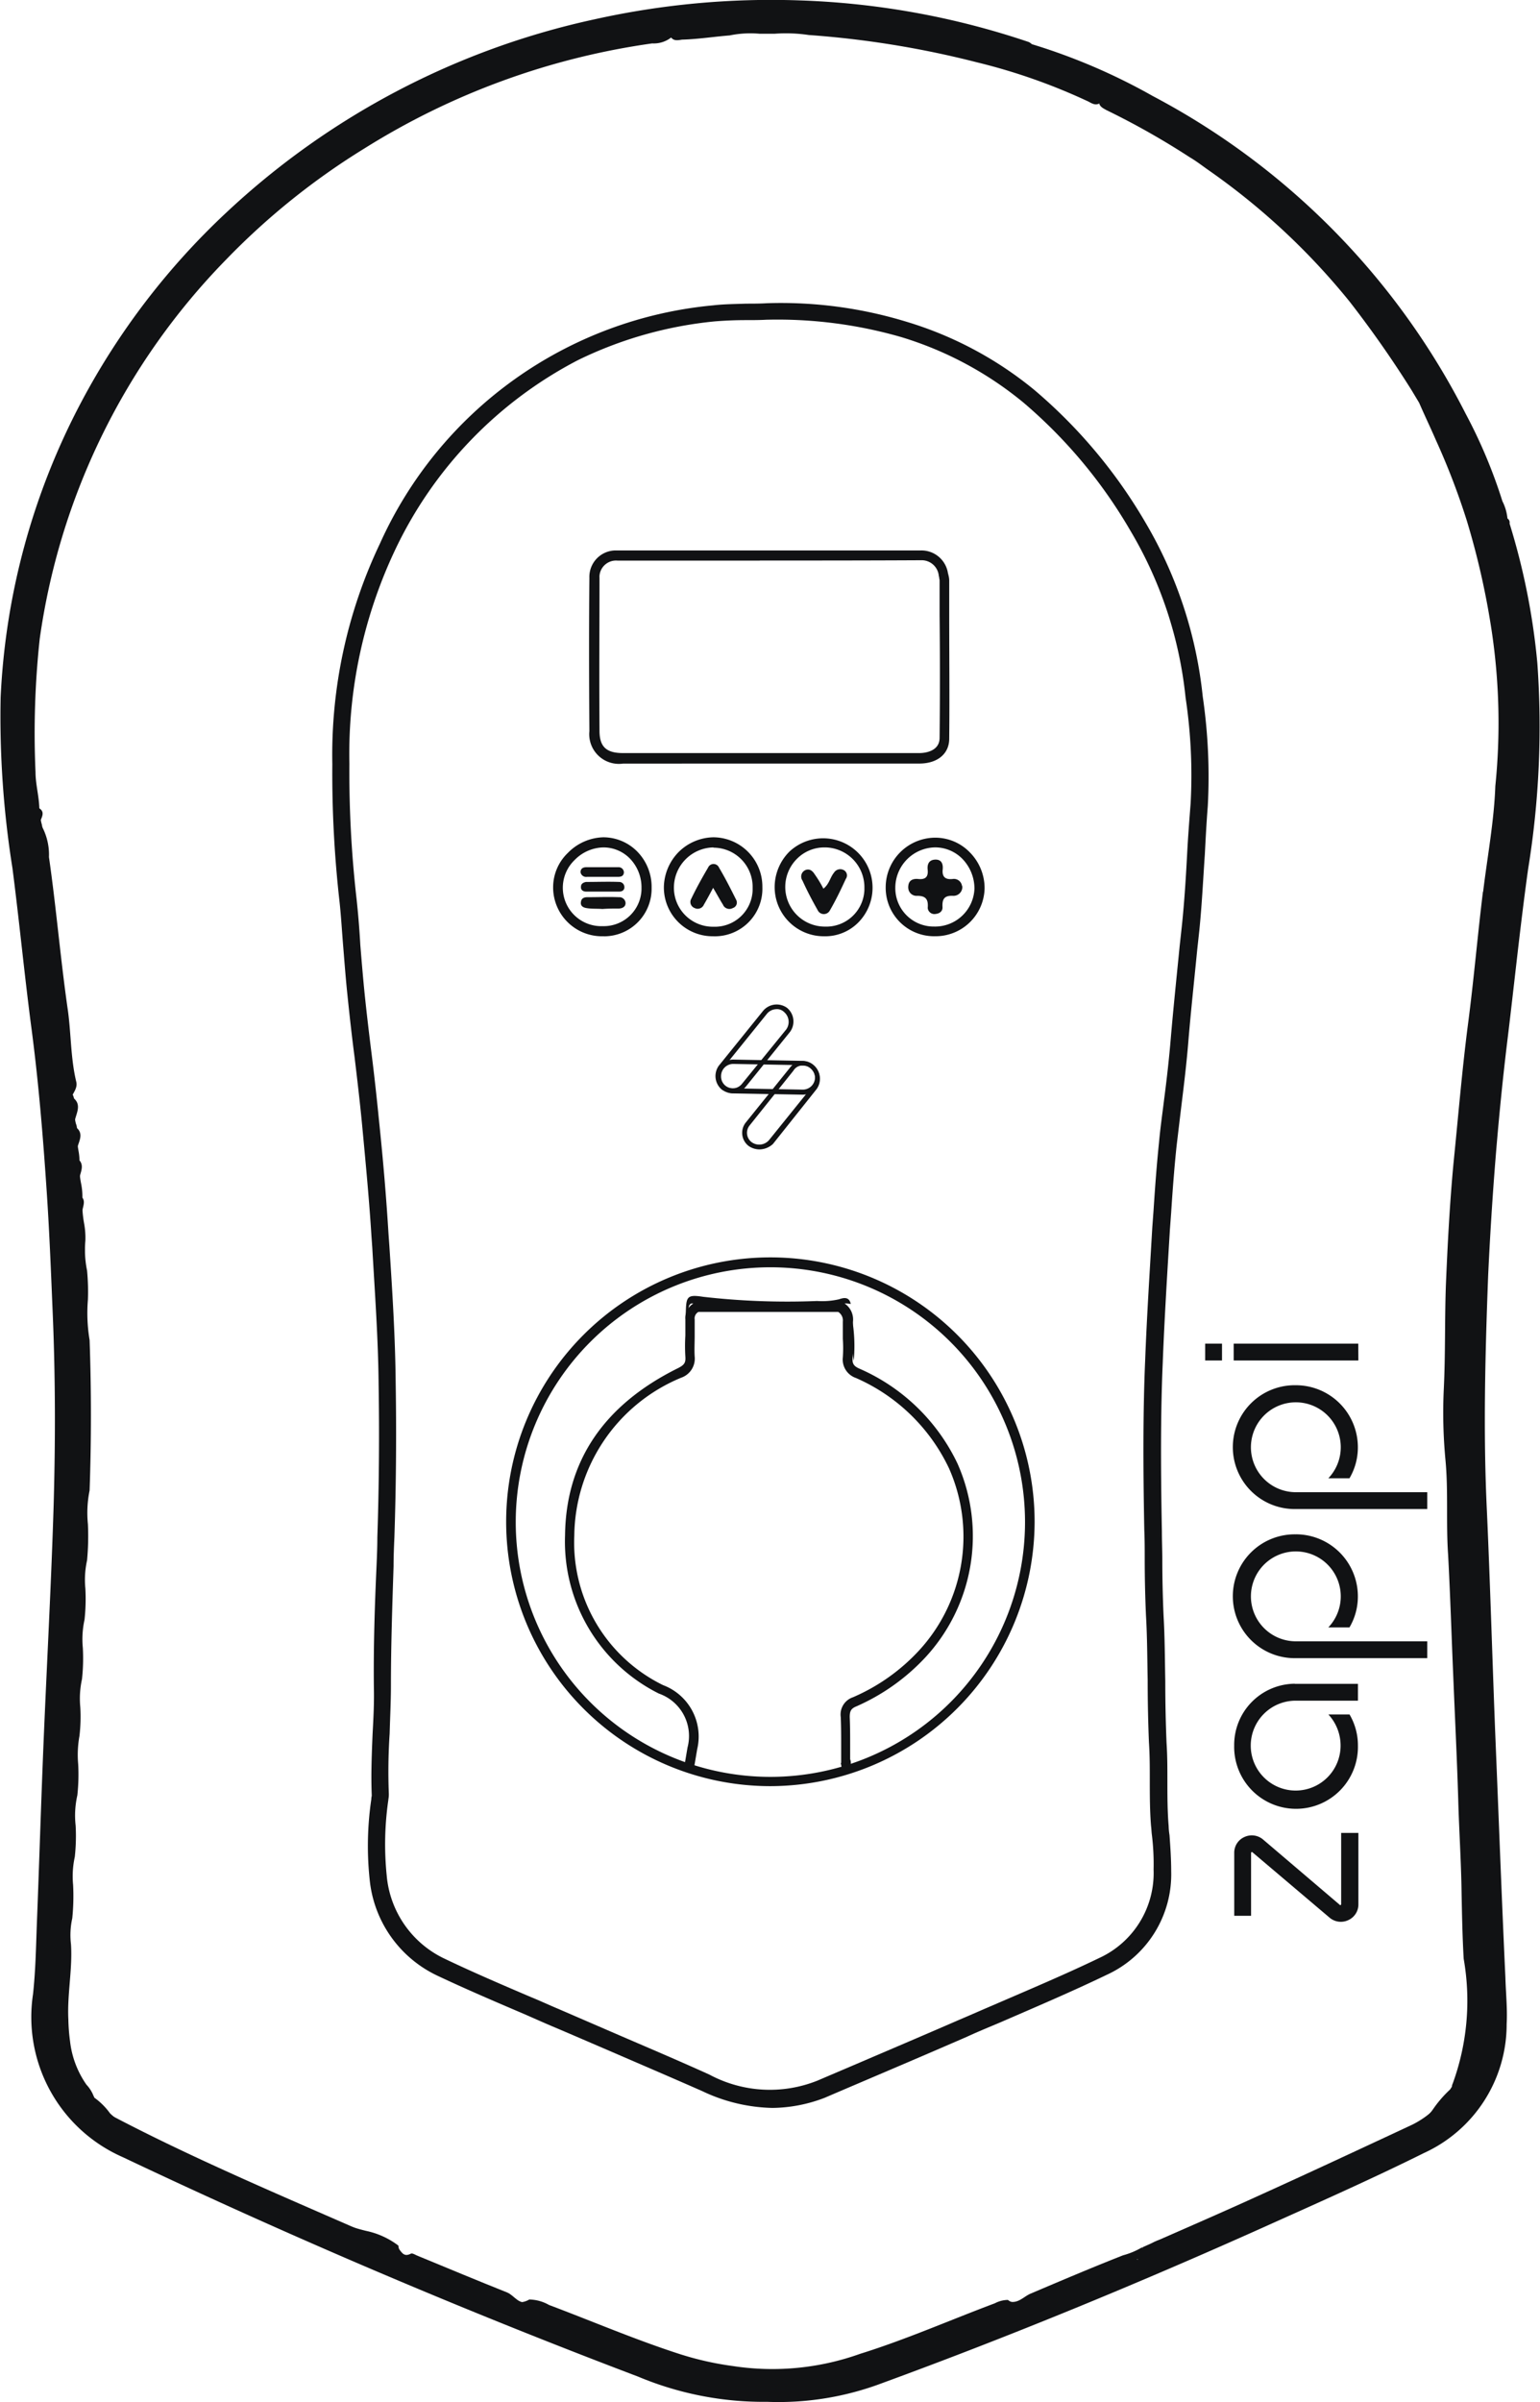 <?xml version="1.0" encoding="UTF-8"?> <svg xmlns="http://www.w3.org/2000/svg" id="zappi" width="58.283" height="90.856" viewBox="0 0 58.283 90.856"><g id="Group_9" data-name="Group 9" transform="translate(1.501 31.112)"><g id="Group_8" data-name="Group 8"><path id="Path_39" data-name="Path 39" d="M331.71,424.754a2.276,2.276,0,0,1,.351,1.306c.271,1.88.43,3.791.7,5.687.143.94.111,1.9.335,2.82.048.223-.1.382-.175.558a20.2,20.2,0,0,1-.271-2.2c-.255-1.943-.494-3.9-.7-5.862A18.435,18.435,0,0,1,331.71,424.754Z" transform="translate(-331.709 -424.754)" fill="#111214"></path></g></g><g id="Group_11" data-name="Group 11" transform="translate(2.712 41.482)"><g id="Group_10" data-name="Group 10"><path id="Path_40" data-name="Path 40" d="M337.043,470.437c.462.3.111.685.1,1.035A2.882,2.882,0,0,1,337.043,470.437Z" transform="translate(-337.042 -470.437)" fill="#111214"></path></g></g><g id="Group_13" data-name="Group 13" transform="translate(2.807 42.597)"><g id="Group_12" data-name="Group 12"><path id="Path_41" data-name="Path 41" d="M337.481,475.349c.43.287.1.621.08.94A2.333,2.333,0,0,1,337.481,475.349Z" transform="translate(-337.464 -475.349)" fill="#111214"></path></g></g><g id="Group_15" data-name="Group 15" transform="translate(3.19 49.128)"><g id="Group_14" data-name="Group 14"><path id="Path_42" data-name="Path 42" d="M339.167,504.119a5.989,5.989,0,0,1,.064,1.513A5.992,5.992,0,0,1,339.167,504.119Z" transform="translate(-339.151 -504.119)" fill="#111214"></path></g></g><g id="Group_17" data-name="Group 17" transform="translate(2.994 45.21)"><g id="Group_16" data-name="Group 16"><path id="Path_43" data-name="Path 43" d="M338.307,486.857c.223.143.159.318.111.526a1.792,1.792,0,0,0-.032.51A2.519,2.519,0,0,1,338.307,486.857Z" transform="translate(-338.285 -486.857)" fill="#111214"></path></g></g><g id="Group_19" data-name="Group 19" transform="translate(2.898 43.808)"><g id="Group_18" data-name="Group 18"><path id="Path_44" data-name="Path 44" d="M337.886,480.682c.382.287.016.637.08.94A2.083,2.083,0,0,1,337.886,480.682Z" transform="translate(-337.864 -480.682)" fill="#111214"></path></g></g><g id="Group_21" data-name="Group 21" transform="translate(3.085 46.898)"><g id="Group_20" data-name="Group 20"><path id="Path_45" data-name="Path 45" d="M338.712,494.295c.207.366.016.749.064,1.131A3.032,3.032,0,0,1,338.712,494.295Z" transform="translate(-338.686 -494.295)" fill="#111214"></path></g></g><g id="Group_23" data-name="Group 23" transform="translate(3.19 56.408)"><g id="Group_22" data-name="Group 22"><path id="Path_46" data-name="Path 46" d="M339.23,536.188a3.511,3.511,0,0,1-.064,1.226A3.942,3.942,0,0,1,339.23,536.188Z" transform="translate(-339.151 -536.188)" fill="#111214"></path></g></g><g id="Group_25" data-name="Group 25" transform="translate(2.728 67.893)"><g id="Group_24" data-name="Group 24"><path id="Path_47" data-name="Path 47" d="M337.2,586.783a3.358,3.358,0,0,1-.064,1.131A3.36,3.36,0,0,1,337.2,586.783Z" transform="translate(-337.116 -586.783)" fill="#111214"></path></g></g><g id="Group_27" data-name="Group 27" transform="translate(1.406 30.539)"><g id="Group_26" data-name="Group 26"><path id="Path_48" data-name="Path 48" d="M331.306,422.228c.318.143.159.366.08.573A.893.893,0,0,1,331.306,422.228Z" transform="translate(-331.29 -422.228)" fill="#111214"></path></g></g><g id="Group_29" data-name="Group 29" transform="translate(3.094 59.021)"><g id="Group_28" data-name="Group 28"><path id="Path_49" data-name="Path 49" d="M338.808,547.7a2.514,2.514,0,0,1-.064,1.035A3.215,3.215,0,0,1,338.808,547.7Z" transform="translate(-338.728 -547.697)" fill="#111214"></path></g></g><g id="Group_31" data-name="Group 31" transform="translate(2.999 61.267)"><g id="Group_30" data-name="Group 30"><path id="Path_50" data-name="Path 50" d="M338.387,557.591a2.514,2.514,0,0,1-.064,1.035A3.213,3.213,0,0,1,338.387,557.591Z" transform="translate(-338.307 -557.591)" fill="#111214"></path></g></g><g id="Group_33" data-name="Group 33" transform="translate(2.916 63.497)"><g id="Group_32" data-name="Group 32"><path id="Path_51" data-name="Path 51" d="M338.009,567.415a2.514,2.514,0,0,1-.064,1.035A3.825,3.825,0,0,1,338.009,567.415Z" transform="translate(-337.941 -567.415)" fill="#111214"></path></g></g><g id="Group_35" data-name="Group 35" transform="translate(2.83 65.647)"><g id="Group_34" data-name="Group 34"><path id="Path_52" data-name="Path 52" d="M337.637,576.888a2.818,2.818,0,0,1-.064,1.035A3.266,3.266,0,0,1,337.637,576.888Z" transform="translate(-337.563 -576.888)" fill="#111214"></path></g></g><g id="Group_37" data-name="Group 37" transform="translate(2.633 70.235)"><g id="Group_36" data-name="Group 36"><path id="Path_53" data-name="Path 53" d="M336.774,597.1a2.818,2.818,0,0,1-.064,1.035A2.819,2.819,0,0,1,336.774,597.1Z" transform="translate(-336.695 -597.098)" fill="#111214"></path></g></g><g id="Group_39" data-name="Group 39" transform="translate(2.537 72.56)"><g id="Group_38" data-name="Group 38"><path id="Path_54" data-name="Path 54" d="M336.353,607.343a2.331,2.331,0,0,1-.064.94A2.367,2.367,0,0,1,336.353,607.343Z" transform="translate(-336.274 -607.343)" fill="#111214"></path></g></g><g id="Group_41" data-name="Group 41" transform="translate(38.203 85.001)"><g id="Group_40" data-name="Group 40"><path id="Path_55" data-name="Path 55" d="M493.391,664.2c.335.08.542-.191.8-.3,1.163-.494,2.326-.988,3.5-1.45a2.838,2.838,0,0,0,.716-.3c.08.1.048.175.016.271a2.437,2.437,0,0,1-.207.191c-1.434.59-2.883,1.163-4.3,1.752C493.678,664.458,493.518,664.441,493.391,664.2Z" transform="translate(-493.391 -662.148)" fill="#111214"></path></g></g><g id="Group_43" data-name="Group 43" transform="translate(43.237 79.729)"><g id="Group_42" data-name="Group 42"><path id="Path_56" data-name="Path 56" d="M515.581,644.464c0-.1-.016-.175-.016-.271,1.466-.653,2.947-1.29,4.412-1.959,1.9-.86,3.775-1.736,5.655-2.612a3.5,3.5,0,0,0,1.035-.7c0,.383-.335.478-.573.59-1.4.7-2.82,1.37-4.237,2.023-1.513.7-3.058,1.354-4.588,2.023-.351.159-.717.3-1.067.446A1.3,1.3,0,0,0,515.581,644.464Z" transform="translate(-515.565 -638.921)" fill="#111214"></path></g></g><g id="Group_45" data-name="Group 45" transform="translate(14.985 85.001)"><g id="Group_44" data-name="Group 44"><path id="Path_57" data-name="Path 57" d="M391.167,662.148c.143.127.207.4.51.239.064-.032.191.064.3.1,1.115.462,2.23.924,3.345,1.37.271.111.446.494.812.335-.111.287-.318.223-.542.143-1.4-.573-2.82-1.147-4.222-1.72C391.135,662.514,391.04,662.371,391.167,662.148Z" transform="translate(-391.111 -662.148)" fill="#111214"></path></g></g><g id="Group_47" data-name="Group 47" transform="translate(4.035 79.92)"><g id="Group_46" data-name="Group 46"><path id="Path_58" data-name="Path 58" d="M342.87,639.763c3.186,1.688,6.5,3.075,9.8,4.524-.127.159-.255.048-.366-.016-2.676-1.163-5.352-2.357-8-3.616a11.123,11.123,0,0,1-1.067-.542C343.061,640.018,342.9,639.954,342.87,639.763Z" transform="translate(-342.87 -639.763)" fill="#111214"></path></g></g><g id="Group_49" data-name="Group 49" transform="translate(12.571 11.462)"><g id="Group_48" data-name="Group 48"><path id="Path_59" data-name="Path 59" d="M397.139,406.458a6.464,6.464,0,0,1-2.66-.637c-1.195-.526-2.421-1.051-3.6-1.561-.7-.3-1.4-.605-2.119-.908-.335-.143-.685-.3-1.02-.446-1.083-.462-2.2-.94-3.282-1.45a4.508,4.508,0,0,1-2.565-3.648,12.1,12.1,0,0,1,.064-3.027v-.016c0-.048.016-.1.016-.127-.032-.78,0-1.561.032-2.326.032-.59.064-1.195.048-1.784-.016-1.513.032-3.042.1-4.54.016-.366.032-.749.032-1.115.064-1.912.08-3.871.048-5.8-.016-1.72-.143-3.457-.239-5.145l-.032-.446c-.08-1.29-.207-2.66-.366-4.333-.08-.812-.175-1.625-.271-2.421-.1-.765-.191-1.577-.271-2.358-.064-.605-.111-1.226-.159-1.816-.048-.573-.08-1.163-.143-1.736a43.177,43.177,0,0,1-.271-5.193,18.579,18.579,0,0,1,1.8-8.331,15.392,15.392,0,0,1,12.617-9.016c.414-.048.828-.048,1.242-.064.255,0,.526,0,.78-.016h0a16.235,16.235,0,0,1,5.289.7,13.925,13.925,0,0,1,4.842,2.581,19.316,19.316,0,0,1,4.206,5.017,16.22,16.22,0,0,1,2.166,6.579,20.894,20.894,0,0,1,.191,4.142c-.048.605-.08,1.211-.111,1.816-.064.94-.111,1.912-.207,2.867l-.08.733c-.111,1.131-.239,2.31-.335,3.457-.064.8-.159,1.593-.255,2.374-.064.526-.127,1.067-.191,1.593-.08.749-.143,1.545-.207,2.533l-.048.653c-.1,1.657-.207,3.361-.271,5.034-.08,1.848-.08,3.871-.032,6.372,0,.35.016.717.016,1.067,0,.7.016,1.418.048,2.134.048.828.048,1.657.064,2.469,0,.765.016,1.561.048,2.326.032.478.032.972.032,1.434,0,.558,0,1.147.048,1.721a2.352,2.352,0,0,0,.032.334c.032.446.064.908.064,1.37a4.178,4.178,0,0,1-2.437,3.918c-1.322.637-2.708,1.226-4.03,1.8-.414.175-.844.35-1.259.542-1.1.478-2.214.956-3.3,1.418-.7.3-1.386.59-2.087.892A5.651,5.651,0,0,1,397.139,406.458Zm-.207-67.637c-.271.016-.542.016-.8.016-.4,0-.78.016-1.179.048a15.119,15.119,0,0,0-5.177,1.466,15.609,15.609,0,0,0-6.929,7.2,18.028,18.028,0,0,0-1.72,8.06,42.185,42.185,0,0,0,.271,5.113c.064.59.111,1.179.143,1.752.048.59.1,1.211.159,1.8.08.78.175,1.577.271,2.342.1.8.191,1.625.271,2.437.175,1.673.287,3.058.366,4.349l.032.446c.111,1.688.223,3.457.239,5.177.032,1.943.016,3.9-.048,5.83-.016.366-.032.749-.032,1.115-.048,1.481-.1,3.011-.1,4.508,0,.605-.032,1.226-.048,1.816a21.408,21.408,0,0,0-.032,2.262.978.978,0,0,1-.016.223v.016a11.645,11.645,0,0,0-.064,2.867,3.851,3.851,0,0,0,2.2,3.154c1.067.51,2.182.988,3.265,1.45.351.143.685.3,1.035.446l2.1.908c1.179.51,2.421,1.035,3.616,1.577a4.845,4.845,0,0,0,4.094.223c.7-.3,1.386-.59,2.087-.892,1.083-.462,2.2-.94,3.3-1.418.414-.175.844-.366,1.258-.542,1.322-.573,2.692-1.147,4.014-1.784a3.534,3.534,0,0,0,2.055-3.345,9.065,9.065,0,0,0-.064-1.306c-.016-.111-.016-.223-.032-.335-.048-.59-.048-1.179-.048-1.752,0-.462,0-.94-.032-1.418-.032-.78-.048-1.577-.048-2.358-.016-.8-.016-1.625-.064-2.437-.032-.717-.048-1.449-.048-2.166,0-.35,0-.7-.016-1.067-.048-2.5-.048-4.54.032-6.4.064-1.689.175-3.393.271-5.05l.048-.653c.064-.988.127-1.8.207-2.565.048-.542.127-1.083.191-1.609.1-.764.191-1.561.255-2.342.1-1.163.223-2.342.335-3.473l.08-.733c.1-.94.159-1.912.207-2.836.032-.59.08-1.21.127-1.816a19.728,19.728,0,0,0-.191-4.014,15.392,15.392,0,0,0-2.087-6.308,18.6,18.6,0,0,0-4.062-4.858,13.34,13.34,0,0,0-4.62-2.469A16.884,16.884,0,0,0,396.932,338.822Z" transform="translate(-380.475 -338.191)" fill="#111214"></path></g></g><g id="Group_50" data-name="Group 50"><path id="Path_60" data-name="Path 60" d="M382.129,327.19c.271-2.2.494-4.413.8-6.611a33.683,33.683,0,0,0,.35-7.806,25.786,25.786,0,0,0-1.051-5.273.182.182,0,0,0-.08-.191,1.829,1.829,0,0,0-.191-.653h0a19.294,19.294,0,0,0-1.386-3.3,27.867,27.867,0,0,0-11.851-12.027,22.741,22.741,0,0,0-4.572-1.959h0a.5.5,0,0,0-.112-.08,30.151,30.151,0,0,0-8.713-1.577,30.782,30.782,0,0,0-7.726.717,29.507,29.507,0,0,0-13.938,7.312,27.322,27.322,0,0,0-5.48,7.152,26.433,26.433,0,0,0-3.058,11.183,36.377,36.377,0,0,0,.446,6.451c.255,1.975.446,3.95.7,5.91.287,2.134.462,4.285.605,6.436.1,1.513.159,3.042.223,4.572.1,2.389.1,4.795.032,7.184-.1,3.265-.287,6.515-.414,9.781-.08,2.039-.143,4.078-.223,6.1-.032.876-.048,1.736-.143,2.612a5.785,5.785,0,0,0,3.393,6.165q9.582,4.54,19.5,8.3a12.277,12.277,0,0,0,4.89.956h0a11.1,11.1,0,0,0,4.333-.7c4.874-1.784,9.669-3.759,14.4-5.878,2.055-.924,4.109-1.832,6.133-2.836a5.353,5.353,0,0,0,3.122-4.874h0c.032-.59-.032-1.179-.048-1.768-.143-3.058-.255-6.117-.382-9.175-.111-2.82-.191-5.655-.318-8.475-.143-2.963-.064-5.942.048-8.9C381.555,333.035,381.779,330.105,382.129,327.19Zm-.908-5.766c-.207,1.688-.35,3.377-.573,5.066-.223,1.736-.366,3.473-.542,5.209-.143,1.529-.223,3.058-.287,4.588-.048,1.322-.016,2.628-.08,3.95a18.989,18.989,0,0,0,.064,2.692c.111,1.195.016,2.389.1,3.584.08,1.5.127,3.011.191,4.508.064,1.577.143,3.154.191,4.731.032,1.179.111,2.358.127,3.536.016.828.032,1.673.08,2.5a9.146,9.146,0,0,1-.414,4.715.3.3,0,0,0-.032.127c-.032.032-.048.08-.08.111a4.473,4.473,0,0,0-.621.717,1.606,1.606,0,0,1-.844.637c-3.122,1.545-6.308,2.947-9.51,4.317a1.5,1.5,0,0,0-.717.494c-.048.08-.175.143-.111.271h0c-.207-.143-.4,0-.573.064-1.179.51-2.389.956-3.568,1.481a.67.67,0,0,1-.78-.032,1.085,1.085,0,0,0-.494.127c-1.7.637-3.361,1.37-5.1,1.912a9.861,9.861,0,0,1-4.811.462,11.629,11.629,0,0,1-1.991-.446c-1.688-.542-3.314-1.242-4.97-1.864a1.557,1.557,0,0,0-.749-.207.731.731,0,0,1-.7.032c-1.29-.526-2.581-1.083-3.871-1.593a.544.544,0,0,1-.382-.478,3.063,3.063,0,0,0-1.226-.558,7.637,7.637,0,0,1-1.768-.669c-2.342-1.019-4.635-2.087-6.946-3.154a2.974,2.974,0,0,1-.972-.621,2.6,2.6,0,0,0-.59-.59c-.016-.016-.016-.048-.032-.064a1.319,1.319,0,0,0-.271-.43,3.56,3.56,0,0,1-.621-1.641,7.221,7.221,0,0,1-.064-.828c-.048-.94.159-1.88.1-2.836a2.924,2.924,0,0,1,.048-.988,8.324,8.324,0,0,0,.032-1.259,3.44,3.44,0,0,1,.064-1.067,7.308,7.308,0,0,0,.032-1.179,3.453,3.453,0,0,1,.064-1.147,7.3,7.3,0,0,0,.032-1.179,4,4,0,0,1,.048-1.067,6.173,6.173,0,0,0,.032-1.083,3.437,3.437,0,0,1,.064-1.067,7.253,7.253,0,0,0,.032-1.179,3.439,3.439,0,0,1,.064-1.067,7.3,7.3,0,0,0,.032-1.179,3.411,3.411,0,0,1,.064-1.067,9.821,9.821,0,0,0,.032-1.37,4.257,4.257,0,0,1,.064-1.274q.1-2.843,0-5.687a6.162,6.162,0,0,1-.064-1.529,8.452,8.452,0,0,0-.032-1.1,3.891,3.891,0,0,1-.064-1.131,3.013,3.013,0,0,0-.048-.653,4.388,4.388,0,0,1-.064-1.019,2.452,2.452,0,0,0-.048-.478,3.55,3.55,0,0,1-.064-.924,1.968,1.968,0,0,0-.032-.3,4.217,4.217,0,0,1-.064-.892.467.467,0,0,0-.032-.143c-.1-.318-.016-.653-.08-.972a.515.515,0,0,0-.048-.143c0-.366-.08-.733-.1-1.115-.127-1.5-.35-2.979-.526-4.476-.175-1.513-.382-3.011-.526-4.524a.718.718,0,0,0-.032-.159,3.49,3.49,0,0,1-.08-.59c-.016-.446-.143-.892-.143-1.338a33.289,33.289,0,0,1,.159-5.034,25.591,25.591,0,0,1,7.043-14.336,26.829,26.829,0,0,1,5.257-4.222,27.772,27.772,0,0,1,10.88-3.966,1.069,1.069,0,0,0,.717-.223c.111.143.271.1.414.08.605-.016,1.195-.111,1.8-.159a3.9,3.9,0,0,1,1.131-.064h.573a5.825,5.825,0,0,1,1.29.048,35.942,35.942,0,0,1,6.372,1.035,22.384,22.384,0,0,1,4.142,1.45c.159.064.3.207.494.1a.016.016,0,0,1-.015.016h0c.048.127.159.175.271.239a29.238,29.238,0,0,1,3.155,1.784c.271.159.51.35.765.526a25.941,25.941,0,0,1,5.289,4.938,40.645,40.645,0,0,1,2.341,3.345l.287.478c.207.478.43.94.637,1.418a26.922,26.922,0,0,1,1.163,3.027,29.388,29.388,0,0,1,.956,4.253,23.549,23.549,0,0,1,.127,5.8c-.048,1.338-.3,2.66-.462,4Z" transform="translate(-325.097 -287.699)" fill="#111214"></path></g><g id="Group_51" data-name="Group 51" transform="translate(22.294 20.821)"><path id="Path_61" data-name="Path 61" d="M426.823,387.481h-2.23a1.123,1.123,0,0,1-1.274-1.226c-.016-2.119-.016-4.206,0-5.8a1,1,0,0,1,.96-1.036q.046,0,.091,0h11.484a1.014,1.014,0,0,1,1.035.86c0,.016.016.032.016.064a.812.812,0,0,1,.032.207v1.306c0,1.529.016,3.122,0,4.683,0,.573-.446.94-1.131.94h-8.983Zm2.947-7.678h-5.385a.628.628,0,0,0-.683.567.606.606,0,0,0,0,.086c0,1.577-.016,3.664,0,5.783,0,.605.255.844.892.844h11.214c.175,0,.749-.048.765-.557.016-1.561.016-3.138,0-4.667v-1.306c0-.032-.016-.08-.016-.111s-.016-.048-.016-.08a.651.651,0,0,0-.669-.573C433.8,379.8,431.777,379.8,429.77,379.8Z" transform="translate(-423.307 -379.42)" fill="#111214"></path></g><g id="Group_52" data-name="Group 52" transform="translate(29.315 31.709)"><path id="Path_62" data-name="Path 62" d="M456.1,431.088h0a1.86,1.86,0,0,1-1.864-1.832,1.9,1.9,0,0,1,.558-1.37,1.87,1.87,0,0,1,2.628,2.659A1.763,1.763,0,0,1,456.1,431.088Zm.016-3.361a1.459,1.459,0,0,0-1.035.43,1.5,1.5,0,0,0,1.035,2.565h.016a1.443,1.443,0,0,0,1.5-1.387c0-.026,0-.052,0-.079h0a1.507,1.507,0,0,0-1.466-1.529Z" transform="translate(-454.233 -427.384)" fill="#111214"></path></g><g id="Group_53" data-name="Group 53" transform="translate(25.125 31.67)"><path id="Path_63" data-name="Path 63" d="M437.642,430.953h0a1.846,1.846,0,0,1-1.864-1.828c0-.012,0-.024,0-.036a1.942,1.942,0,0,1,.558-1.322,1.914,1.914,0,0,1,1.322-.558,1.866,1.866,0,0,1,1.848,1.88,1.8,1.8,0,0,1-1.732,1.864C437.73,430.955,437.686,430.955,437.642,430.953Zm.016-3.361a1.524,1.524,0,0,0-1.5,1.5,1.475,1.475,0,0,0,1.452,1.5h.046a1.43,1.43,0,0,0,1.481-1.377c0-.035,0-.07,0-.1h0a1.485,1.485,0,0,0-1.458-1.513h-.023Z" transform="translate(-435.778 -427.21)" fill="#111214"></path></g><g id="Group_54" data-name="Group 54" transform="translate(20.936 31.669)"><path id="Path_64" data-name="Path 64" d="M419.2,430.951h0a1.849,1.849,0,0,1-1.879-1.819c0-.015,0-.03,0-.045a1.8,1.8,0,0,1,.558-1.29,1.946,1.946,0,0,1,1.338-.59h0a1.81,1.81,0,0,1,1.274.526,1.911,1.911,0,0,1,.557,1.385,1.8,1.8,0,0,1-1.758,1.834Zm.016-3.361h0a1.569,1.569,0,0,0-1.083.478,1.454,1.454,0,0,0,1.067,2.5h0a1.428,1.428,0,0,0,1.465-1.391c0-.019,0-.039,0-.058a1.566,1.566,0,0,0-.446-1.115,1.4,1.4,0,0,0-1-.414Z" transform="translate(-417.323 -427.207)" fill="#111214"></path></g><g id="Group_55" data-name="Group 55" transform="translate(33.52 31.685)"><path id="Path_65" data-name="Path 65" d="M474.592,431.007h-.016a1.832,1.832,0,0,1-1.816-1.848,1.88,1.88,0,0,1,1.864-1.88h0a1.819,1.819,0,0,1,1.322.557,1.928,1.928,0,0,1,.557,1.37,1.855,1.855,0,0,1-1.908,1.8Zm.032-3.361h0a1.531,1.531,0,0,0-1.5,1.513,1.453,1.453,0,0,0,1.424,1.481h.042a1.491,1.491,0,0,0,1.529-1.434,1.621,1.621,0,0,0-.446-1.115A1.445,1.445,0,0,0,474.623,427.646Z" transform="translate(-472.76 -427.28)" fill="#111214"></path></g><g id="Group_56" data-name="Group 56" transform="translate(30.317 32.879)"><path id="Path_66" data-name="Path 66" d="M459.495,433.272c.223-.175.255-.43.4-.605a.279.279,0,0,1,.366-.1.227.227,0,0,1,.1.306.231.231,0,0,1-.018.029c-.191.414-.382.812-.605,1.195a.258.258,0,0,1-.462-.016c-.207-.366-.4-.733-.573-1.115a.266.266,0,0,1,.063-.371.293.293,0,0,1,.048-.027c.159-.064.271.032.35.159A4.5,4.5,0,0,1,459.495,433.272Z" transform="translate(-458.649 -432.538)" fill="#111214"></path></g><g id="Group_57" data-name="Group 57" transform="translate(26.128 32.679)"><path id="Path_67" data-name="Path 67" d="M441.056,432.56c-.143.271-.239.446-.35.637a.255.255,0,0,1-.334.135l-.017-.008a.244.244,0,0,1-.145-.312.255.255,0,0,1,.018-.038c.191-.4.414-.8.637-1.179a.225.225,0,0,1,.414,0c.239.4.446.812.653,1.226a.217.217,0,0,1-.1.291l-.03.012a.266.266,0,0,1-.362-.1l0-.008C441.327,433.037,441.215,432.829,441.056,432.56Z" transform="translate(-440.195 -431.658)" fill="#111214"></path></g><g id="Group_58" data-name="Group 58" transform="translate(21.982 33.925)"><path id="Path_68" data-name="Path 68" d="M422.749,437.6c-.191-.016-.4,0-.59-.032-.111-.016-.255-.064-.223-.239.016-.127.111-.175.239-.175.4,0,.8-.016,1.195,0a.235.235,0,0,1,.254.214v.009c0,.143-.127.207-.271.207-.207,0-.414,0-.605.016Z" transform="translate(-421.931 -437.144)" fill="#111214"></path></g><g id="Group_59" data-name="Group 59" transform="translate(21.971 32.8)"><path id="Path_69" data-name="Path 69" d="M422.728,432.558h-.605a.213.213,0,0,1-.239-.175c0-.143.1-.191.223-.191h1.211a.2.2,0,0,1,.207.195v.012c-.016.143-.127.159-.239.159Z" transform="translate(-421.884 -432.192)" fill="#111214"></path></g><g id="Group_60" data-name="Group 60" transform="translate(21.986 33.351)"><path id="Path_70" data-name="Path 70" d="M422.762,434.989h-.605c-.111,0-.223-.048-.207-.191,0-.111.1-.159.191-.175.414,0,.844-.016,1.258,0a.194.194,0,0,1,.193.194.209.209,0,0,1,0,.029c-.016.111-.111.143-.207.143Z" transform="translate(-421.948 -434.616)" fill="#111214"></path></g><g id="Group_61" data-name="Group 61" transform="translate(34.376 32.513)"><path id="Path_71" data-name="Path 71" d="M478.572,431.945a.334.334,0,0,1-.317.35h-.034c-.318-.016-.414.111-.4.414.016.159-.1.255-.255.271a.254.254,0,0,1-.3-.2.257.257,0,0,1,0-.071c.016-.3-.1-.414-.4-.414a.313.313,0,0,1-.339-.284.321.321,0,0,1,0-.082c.016-.223.175-.287.366-.271.287.032.4-.08.366-.366-.016-.191.048-.35.271-.366.255-.016.318.159.3.366-.032.287.1.4.382.366a.309.309,0,0,1,.348.263C478.571,431.929,478.572,431.937,478.572,431.945Z" transform="translate(-476.528 -430.925)" fill="#111214"></path></g><g id="Group_62" data-name="Group 62" transform="translate(25.954 49.017)"><path id="Path_72" data-name="Path 72" d="M439.444,506.082c0-.59,0-1.195-.016-1.784.016-.637.032-.733.653-.637a27.959,27.959,0,0,0,4.317.159,2.9,2.9,0,0,0,.828-.064c.143-.048.382-.127.446.175-.143-.016-.287-.064-.382.1-.175.175-.4.143-.621.143h-4.142a.8.8,0,0,1-.621-.143q-.382-.311-.382.191v1.434C439.524,505.8,439.571,505.971,439.444,506.082Z" transform="translate(-439.428 -503.629)" fill="#111214"></path></g><g id="Group_63" data-name="Group 63" transform="translate(21.381 49.24)"><path id="Path_73" data-name="Path 73" d="M429.8,522.421l-.08-.366h.016V521.4c0-.351,0-.717-.016-1.083a.688.688,0,0,1,.462-.749,7.364,7.364,0,0,0,2.5-1.768,6.362,6.362,0,0,0,1.131-6.9,7,7,0,0,0-3.52-3.409.736.736,0,0,1-.494-.78,5.17,5.17,0,0,0,0-.7v-.652a.381.381,0,0,0-.175-.366h-5.289a.278.278,0,0,0-.143.287v.621c0,.255-.016.526,0,.78a.763.763,0,0,1-.51.8,6.536,6.536,0,0,0-4.046,5.974,6,6,0,0,0,3.361,5.655,2.076,2.076,0,0,1,1.29,2.422l-.127.749-.366-.064.127-.749a1.7,1.7,0,0,0-1.083-2.039,6.423,6.423,0,0,1-3.552-5.99c.032-2.8,1.466-4.922,4.253-6.308.255-.127.318-.207.3-.446a6.648,6.648,0,0,1,0-.8v-.605a.639.639,0,0,1,.4-.653l.032-.016h5.464l.048.016a.729.729,0,0,1,.4.733c-.016.207,0,.43,0,.637,0,.239,0,.478-.016.733-.016.223.048.318.271.414a7.368,7.368,0,0,1,3.7,3.584,6.758,6.758,0,0,1-1.211,7.327,7.912,7.912,0,0,1-2.628,1.863c-.191.08-.239.175-.239.4.016.367.016.733.016,1.1v.494a.38.38,0,0,1-.215.492A.372.372,0,0,1,429.8,522.421Z" transform="translate(-419.282 -504.612)" fill="#111214"></path></g><g id="Group_64" data-name="Group 64" transform="translate(32.216 49.782)"><path id="Path_74" data-name="Path 74" d="M467.028,507a6.013,6.013,0,0,1,.08,1.688A6.6,6.6,0,0,1,467.028,507Z" transform="translate(-467.014 -506.997)" fill="#111214"></path></g><g id="Group_65" data-name="Group 65" transform="translate(19.152 47.551)"><path id="Path_75" data-name="Path 75" d="M419.468,517.18a10,10,0,1,1,10-10h0A10.021,10.021,0,0,1,419.468,517.18Zm0-19.625a9.637,9.637,0,1,0,9.637,9.637A9.637,9.637,0,0,0,419.468,497.555Z" transform="translate(-409.464 -497.173)" fill="#111214"></path></g><g id="Group_66" data-name="Group 66" transform="translate(45.611 50.817)"><path id="Path_76" data-name="Path 76" d="M534.925,593.1h.637v2.692a.649.649,0,0,1-.382.605.658.658,0,0,1-.717-.1l-2.915-2.469a.023.023,0,0,0-.032,0c-.016.016-.016.016-.016.032v2.374h-.637v-2.374a.649.649,0,0,1,.382-.605.659.659,0,0,1,.717.1l2.9,2.469a.022.022,0,0,0,.032,0c.016-.016.016-.016.016-.032V593.1Z" transform="translate(-529.763 -574.589)" fill="#111214"></path><path id="Path_77" data-name="Path 77" d="M533.152,568.257h2.39v.637h-2.357a1.7,1.7,0,1,0,1.7,1.7h0a1.734,1.734,0,0,0-.462-1.179h.8a2.3,2.3,0,0,1,.318,1.179,2.342,2.342,0,1,1-4.683,0,2.315,2.315,0,0,1,2.289-2.341Z" transform="translate(-529.76 -555.386)" fill="#111214"></path><path id="Path_78" data-name="Path 78" d="M533.2,543.346a2.346,2.346,0,0,1,2.342,2.342,2.293,2.293,0,0,1-.318,1.179h-.8a1.7,1.7,0,1,0-1.243.526h4.986v.637H533.2a2.342,2.342,0,1,1,0-4.683Z" transform="translate(-529.763 -536.13)" fill="#111214"></path><path id="Path_79" data-name="Path 79" d="M533.2,518.505a2.346,2.346,0,0,1,2.342,2.341,2.294,2.294,0,0,1-.318,1.179h-.8a1.7,1.7,0,1,0-1.243.526h4.986v.637H533.2a2.342,2.342,0,1,1,0-4.683Z" transform="translate(-529.763 -516.928)" fill="#111214"></path><path id="Path_80" data-name="Path 80" d="M526.658,512.2h-.637v-.637h.637Zm5.161,0H527.1v-.637h4.715Z" transform="translate(-526.021 -511.558)" fill="#111214"></path></g><g id="Group_200" data-name="Group 200" transform="translate(27.08 37.994)"><g id="Path_338" data-name="Path 338"><g id="Group_67" data-name="Group 67"><path id="Path_81" data-name="Path 81" d="M445.027,458.416a.734.734,0,0,1-.4-.127.669.669,0,0,1-.111-.908l1.673-2.071a.669.669,0,0,1,.908-.112h0a.667.667,0,0,1,.111.908l-1.673,2.071A.648.648,0,0,1,445.027,458.416Zm1.673-3.17a.477.477,0,0,0-.366.175l-1.673,2.071a.465.465,0,1,0,.733.573l1.673-2.055a.491.491,0,0,0-.08-.653.385.385,0,0,0-.287-.112Z" transform="translate(-444.389 -455.07)" fill="#111214"></path></g></g><g id="Path_339" data-name="Path 339" transform="translate(0.033 2.088)"><g id="Group_68" data-name="Group 68"><path id="Path_82" data-name="Path 82" d="M447.783,465.59l-2.628-.048a.626.626,0,0,1-.622-.63V464.9a.639.639,0,0,1,.637-.637l2.628.048a.653.653,0,0,1,.637.653A.639.639,0,0,1,447.783,465.59Zm-2.612-1.163a.462.462,0,0,0-.462.462.449.449,0,0,0,.436.462h.01l2.628.048a.462.462,0,0,0,.04-.924H447.8Z" transform="translate(-444.533 -464.268)" fill="#111214"></path></g></g><g id="Path_340" data-name="Path 340" transform="translate(1.01 2.143)"><g id="Group_69" data-name="Group 69"><path id="Path_83" data-name="Path 83" d="M449.485,467.848a.734.734,0,0,1-.4-.127.625.625,0,0,1-.125-.875l.013-.017,1.657-2.055a.613.613,0,0,1,.853-.154.624.624,0,0,1,.055.043h0a.667.667,0,0,1,.111.908L450,467.642A.767.767,0,0,1,449.485,467.848Zm1.641-3.17h-.064a.392.392,0,0,0-.287.191l-1.657,2.071a.443.443,0,0,0,.062.623l.018.014a.491.491,0,0,0,.653-.08l1.657-2.055a.49.49,0,0,0-.08-.653A.419.419,0,0,0,451.126,464.679Z" transform="translate(-448.837 -464.51)" fill="#111214"></path></g></g></g></svg> 